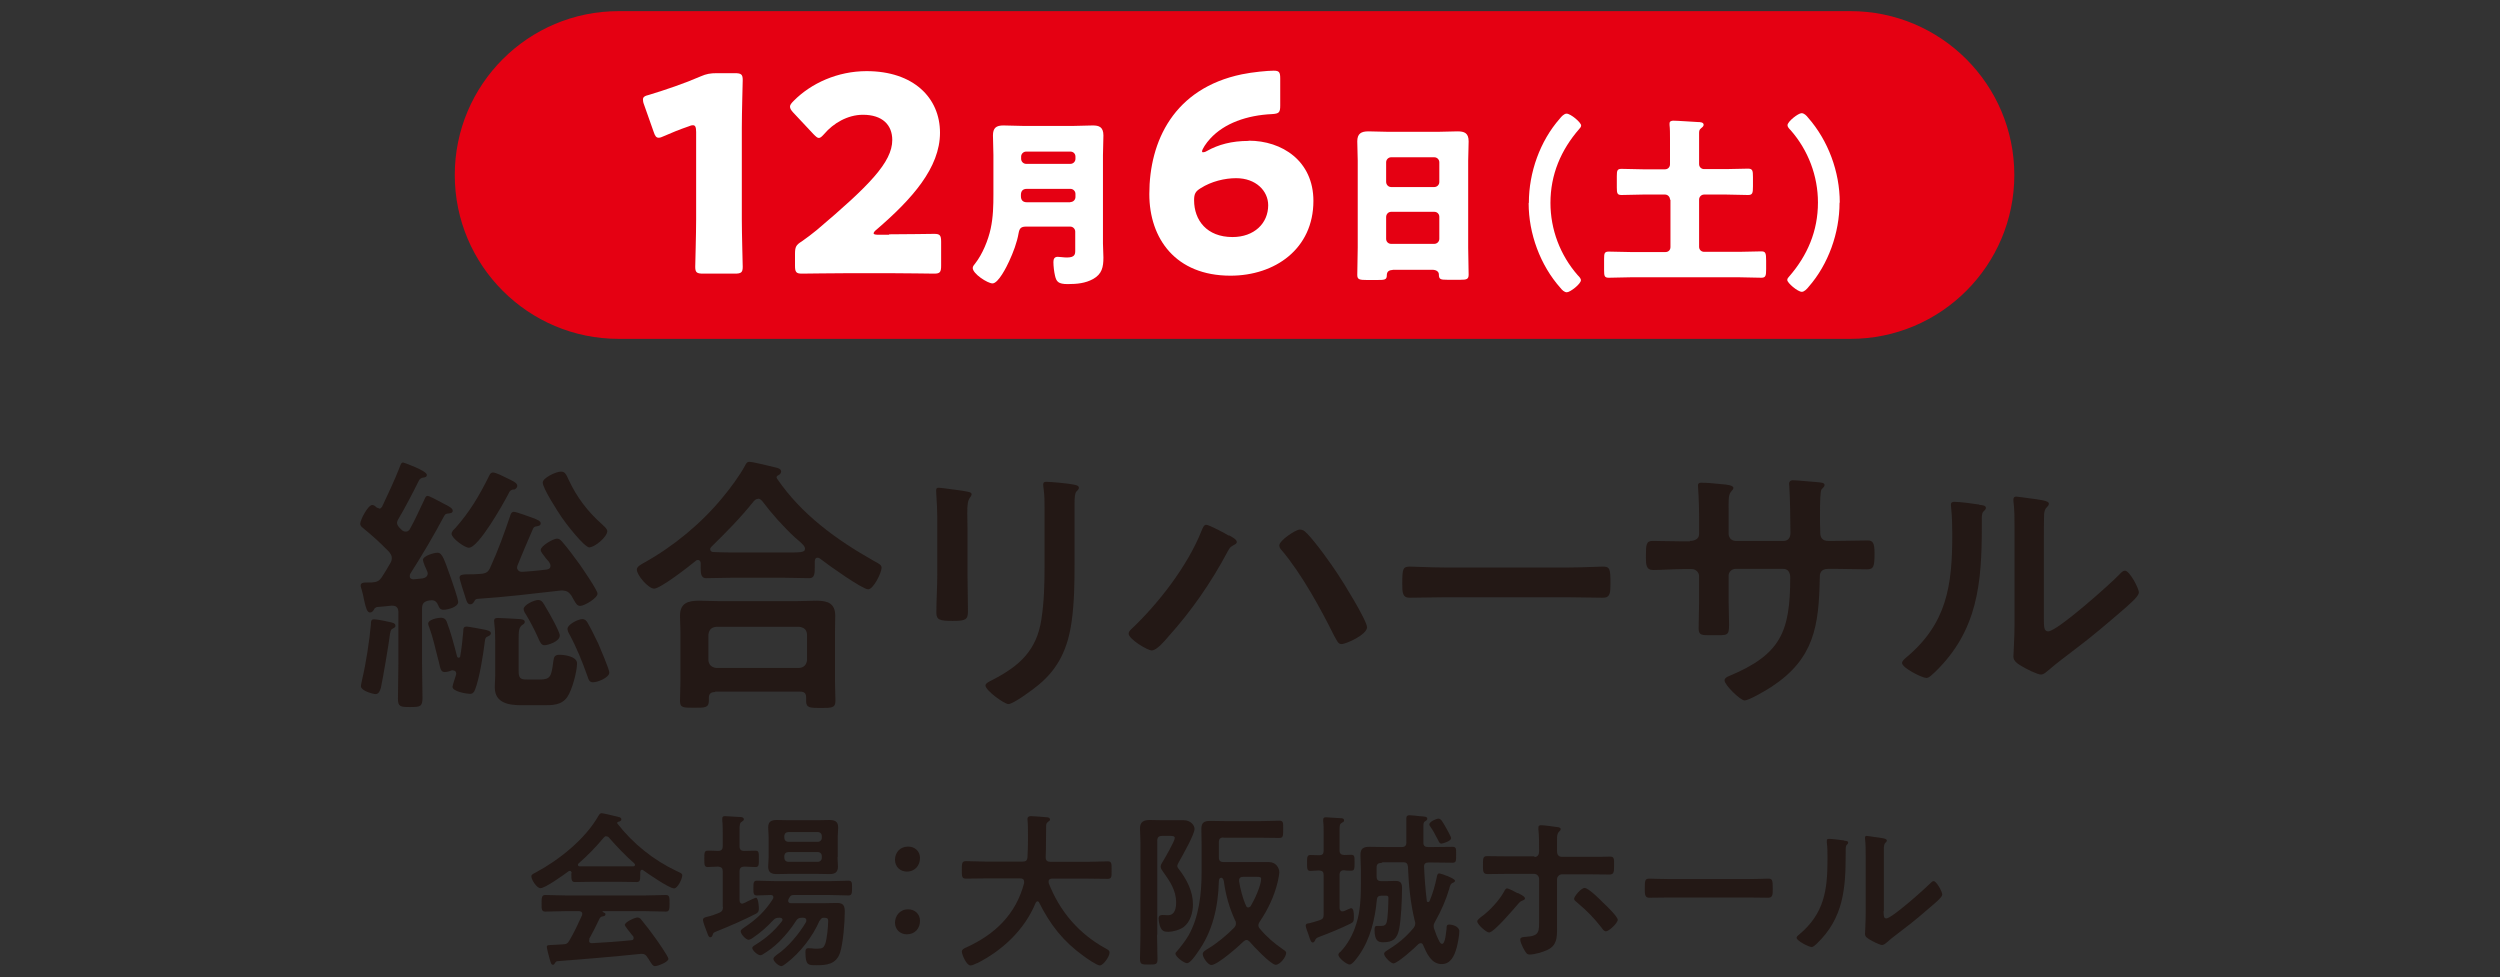 <?xml version="1.0" encoding="UTF-8"?><svg id="_レイヤー_1" xmlns="http://www.w3.org/2000/svg" viewBox="0 0 110 43"><rect x="0" y="0" width="110" height="43" fill="#333333" stroke="none"/><defs><style>.cls-1{fill:#231815;}.cls-2{fill:#fff;}.cls-3{fill:#e50012;}</style></defs><path class="cls-1" d="M16.69,22.38c.06,0,.08-.04.12-.08.26-.56.54-1.14.77-1.73.05-.13.07-.22.16-.22.02,0,1.04.36,1.04.54,0,.1-.07.11-.14.12-.11.02-.17.05-.22.16-.29.58-.58,1.14-.91,1.7-.02.05-.04.08-.04.14,0,.07.04.12.08.18.04.04.07.07.12.12.06.06.11.08.19.08.1,0,.16-.07.19-.14.23-.41.41-.83.61-1.24.05-.11.07-.19.16-.19.07,0,.38.17.61.29.1.06.19.1.23.12.08.05.26.13.26.24s-.11.11-.16.12c-.12.01-.17.02-.22.12-.47.88-.96,1.71-1.49,2.54-.01.02-.02.06-.02.1,0,.11.08.14.18.14l.38-.04c.12-.02.23-.08.23-.23,0-.04-.02-.08-.04-.12-.04-.08-.17-.38-.17-.46,0-.18.48-.32.64-.32.23,0,.31.35.6,1.14.06.17.31.89.31,1.03,0,.22-.46.34-.64.34-.14,0-.19-.07-.24-.2-.05-.12-.13-.22-.28-.22-.04,0-.06.01-.12.01-.24.05-.31.14-.31.38v2.36c0,.52.02,1.03.02,1.55,0,.38-.1.4-.54.4-.42,0-.54-.01-.54-.36,0-.53.02-1.06.02-1.58v-2.23c0-.17-.07-.29-.26-.29h-.05c-.22.02-.43.05-.64.06-.07.04-.1.04-.13.12-.05.07-.08.12-.17.12-.13,0-.18-.2-.26-.55-.02-.13-.06-.29-.11-.47-.01-.04-.04-.11-.04-.16,0-.13.11-.14.32-.14h.16c.25-.02.34-.06.48-.28.12-.19.24-.38.35-.58.04-.07.06-.13.06-.22,0-.11-.06-.19-.13-.28-.48-.48-.61-.6-1.14-1.04-.06-.05-.12-.1-.12-.18,0-.17.34-.83.53-.83.07,0,.13.05.18.1.04.02.06.04.1.04ZM17.11,27.36c.18.04.29.06.29.18,0,.07-.1.11-.14.13-.08.05-.08.14-.1.22-.05.43-.31,1.95-.4,2.37-.04.12-.08.28-.24.28-.1,0-.64-.14-.64-.35,0-.06.05-.25.06-.32.16-.66.32-1.71.38-2.4,0-.08-.01-.22.13-.22.1,0,.35.04.65.11ZM19.93,29.49s-.05.01-.07.01c-.08.04-.2.07-.29.07-.17,0-.19-.13-.26-.44-.02-.07-.04-.14-.06-.23-.11-.42-.2-.85-.35-1.26-.02-.06-.06-.14-.06-.2,0-.18.42-.26.56-.26.12,0,.2.05.25.16.18.46.34,1.07.46,1.54.01.04.04.06.07.06s.06-.02.07-.06c.06-.35.1-.7.13-1.06.01-.17,0-.25.16-.25.08,0,.65.11.76.13.1.02.3.06.3.16,0,.07-.07.12-.13.14-.12.05-.12.1-.14.24-.06.53-.24,1.64-.43,2.11-.04.11-.1.18-.22.18-.14,0-.77-.1-.77-.31,0-.06.13-.44.16-.54.02-.13-.06-.18-.13-.18ZM22.6,21.53c-.13.04-.16.04-.24.22-.22.42-1.3,2.35-1.73,2.35-.19,0-.76-.42-.76-.61,0-.11.1-.19.17-.26.64-.73,1.03-1.39,1.46-2.25.04-.08.08-.19.19-.19.13,0,.46.17.58.23.28.13.49.23.49.35,0,.1-.08.16-.17.18ZM24.8,25.98h-.1c-1.24.14-2.46.29-3.69.37-.08.01-.11.04-.14.11-.05.07-.08.13-.18.13-.13,0-.17-.16-.23-.36-.04-.12-.24-.73-.24-.82,0-.13.17-.14.37-.14.19,0,.37,0,.56-.02.24-.02.34-.08.43-.3.35-.77.59-1.44.86-2.23.02-.08.06-.2.17-.2s.78.25.92.3c.08.04.26.1.26.2,0,.12-.1.12-.18.14-.08.01-.12.02-.16.11-.24.54-.46,1.07-.68,1.61-.01.04-.02.06-.02.1,0,.08.08.18.2.18.14,0,.72-.05,1.1-.1.1-.01.17-.06.17-.16,0-.13-.11-.23-.19-.32-.13-.17-.24-.3-.24-.38,0-.18.55-.5.72-.5.11,0,.16.07.22.13.26.3.54.68.78,1.01.13.19.78,1.13.78,1.28,0,.2-.58.54-.76.54-.12,0-.18-.08-.28-.26-.04-.06-.06-.11-.1-.18-.1-.14-.19-.23-.37-.23ZM23.73,29.9c.5,0,.53-.13.62-.83.02-.17.07-.26.26-.26.23,0,.78.07.78.38,0,.36-.22,1.18-.43,1.48-.26.37-.67.36-1.08.36h-.92c-.55,0-1.19-.08-1.19-.79,0-.18.02-.36.02-.53v-1.51c0-.26-.01-.52-.04-.77,0-.04-.01-.07-.01-.11,0-.12.08-.13.18-.13.17,0,.79.04.97.05.07.01.2.02.2.12,0,.07-.05.1-.1.13-.17.12-.17.29-.17.71v1.34c0,.36.14.36.44.36h.44ZM23.96,28.39c-.14,0-.19-.11-.29-.34-.16-.36-.35-.72-.55-1.05-.04-.05-.08-.14-.08-.2,0-.19.47-.4.64-.4s.23.14.35.35c.12.19.6,1.04.6,1.21,0,.28-.55.43-.66.43ZM25.94,24.09c-.23,0-1.07-1.09-1.22-1.32-.17-.25-.84-1.28-.84-1.54,0-.2.58-.48.8-.48.19,0,.23.13.34.36.36.77.83,1.39,1.46,1.95.08.08.24.2.24.31,0,.25-.55.71-.78.71ZM26.09,30.02c-.17,0-.2-.14-.24-.26-.23-.65-.48-1.27-.8-1.86-.04-.06-.08-.16-.08-.23,0-.2.48-.43.65-.43.12,0,.18.07.24.17.16.28.32.61.46.9.08.19.49,1.14.49,1.28,0,.23-.52.43-.71.43Z"/><path class="cls-1" d="M30.83,24.78c0-.07-.04-.14-.12-.14-.05,0-.07.01-.1.04-.29.24-1.55,1.22-1.83,1.22-.25,0-.76-.59-.76-.84,0-.14.22-.24.32-.3,1.31-.73,2.53-1.74,3.47-2.89.31-.37.74-.95.97-1.38.04-.08.08-.17.19-.17.16,0,.96.2,1.16.25.1.02.24.06.24.18,0,.08-.07.14-.14.17-.04.02-.06.05-.06.08,0,.02.01.04.02.06,1.07,1.57,2.61,2.69,4.26,3.62.24.13.34.18.34.3,0,.22-.36.95-.59.95-.26,0-1.8-1.1-2.09-1.33-.05-.04-.08-.06-.14-.06-.11,0-.12.11-.12.19v.23c0,.28-.01.48-.24.48-.38,0-.78-.02-1.16-.02h-2.22c-.4,0-.78.02-1.16.02-.25,0-.24-.26-.24-.53v-.13ZM31.47,30.45c-.19,0-.28.07-.28.26v.12c0,.32-.18.31-.65.31s-.62.01-.62-.3c0-.05.02-.73.02-.88v-2.15c0-.24-.02-.48-.02-.71,0-.56.34-.67.84-.67.29,0,.59.02.89.02h3.37c.3,0,.6-.02.9-.02.49,0,.83.11.83.66,0,.24-.01.48-.01.72v2.17c0,.29.02.67.02.86,0,.31-.17.31-.64.31s-.65,0-.65-.3v-.16c0-.17-.06-.26-.28-.26h-3.73ZM35.17,29.39c.2-.02.31-.13.34-.34v-1.13c-.02-.22-.13-.31-.34-.34h-3.66c-.2.02-.31.12-.34.34v1.13c.02.2.13.31.34.34h3.66ZM33.35,21.95c-.08,0-.13.05-.19.11-.59.74-1.19,1.34-1.86,2-.04.04-.05.06-.05.11,0,.08.07.12.14.12.28.01.55.02.84.02h2.22c.78,0,.97.01.97-.17,0-.11-.13-.22-.3-.37-.05-.04-.08-.07-.13-.11-.5-.46-1.03-1.05-1.45-1.61-.05-.05-.1-.11-.19-.11Z"/><path class="cls-1" d="M42.57,25.27c0,.54.02,1.09.02,1.63,0,.37-.11.42-.67.42s-.72-.04-.72-.36c0-.56.04-1.12.04-1.68v-2.53c0-.32-.02-.64-.04-.95,0-.07-.01-.14-.01-.22,0-.08.02-.12.11-.12.12,0,.86.11,1.03.13.25.05.42.05.42.16,0,.05-.04.1-.06.13-.11.14-.13.32-.13.7,0,.18.01.4.01.67v2.01ZM47.28,24.81c0,.85-.01,1.7-.13,2.55-.16,1.14-.56,2.04-1.46,2.78-.2.17-1.1.84-1.32.84-.18,0-1.01-.6-1.01-.82,0-.11.23-.2.32-.25,1.18-.61,1.93-1.29,2.14-2.65.12-.77.14-1.55.14-2.31v-2.6c0-.28,0-.55-.04-.83-.01-.06-.02-.14-.02-.2,0-.1.05-.12.14-.12.2,0,.96.07,1.19.12.1.02.24.04.24.14,0,.07-.05.11-.11.17-.07.07-.08.32-.08.52v2.66Z"/><path class="cls-1" d="M54.07,23.55c.14.08.35.18.35.3,0,.05-.06.1-.11.12-.18.1-.19.11-.29.29-.72,1.36-1.6,2.63-2.63,3.77-.13.16-.5.59-.71.59-.19,0-1.02-.5-1.02-.74,0-.07.05-.13.1-.18,1.21-1.14,2.49-2.79,3.11-4.35.04-.1.1-.26.2-.26.13,0,.84.38,1,.48ZM57.5,23.46c.42.44,1.02,1.28,1.37,1.81.23.34,1.28,2.04,1.28,2.33,0,.32-.91.74-1.13.74-.14,0-.2-.16-.28-.3l-.04-.07c-.6-1.21-1.42-2.7-2.28-3.73-.06-.06-.13-.14-.13-.24,0-.22.72-.7.9-.7.13,0,.22.06.3.16Z"/><path class="cls-1" d="M69.03,24.97c.55,0,1.33-.04,1.49-.04.32,0,.34.1.34.76,0,.38-.01.61-.32.61-.5,0-1.01-.02-1.5-.02h-5.52c-.49,0-1,.02-1.5.02-.31,0-.32-.23-.32-.6,0-.67.02-.77.34-.77.16,0,.98.04,1.49.04h5.52Z"/><path class="cls-1" d="M74.35,23.8c.19,0,.41-.07.41-.3v-.82c0-.67-.05-1.31-.05-1.32,0-.08.04-.12.12-.12.3,0,.5.02.89.06.3.02.55.06.55.17,0,.05-.05.1-.07.12-.16.19-.14.29-.14,1.07v.83c0,.17.13.31.31.31h2.11c.17,0,.3-.11.3-.35,0-.43-.02-1.68-.05-2.04,0-.05-.01-.1-.01-.14,0-.08.07-.14.16-.14.17,0,.84.07,1.03.08.2.02.37.02.37.13,0,.06-.05.11-.13.19-.06.07-.07.6-.07,1.01v.46c0,.12.01.24.01.36v.07c0,.24.11.37.35.37h.32c.37,0,1.16-.02,1.42-.02.22,0,.3.1.3.56,0,.6-.04.71-.34.71-.47,0-.92-.02-1.38-.02h-.32c-.37,0-.37.25-.37.41-.04,2.09-.24,3.54-2.11,4.77-.19.13-1,.61-1.2.61-.18,0-.88-.68-.88-.88,0-.1.11-.16.19-.19,2.28-.95,2.7-1.94,2.7-4.34,0-.2-.08-.38-.31-.38h-2.09c-.17,0-.31.13-.31.3v1.14c0,.34.02.66.02,1,0,.53-.06.48-.78.48-.42,0-.56.01-.56-.3,0-.38.02-.77.02-1.15v-1.15c0-.18-.16-.31-.32-.31h-.37c-.47,0-.95.04-1.34.04-.3,0-.31-.25-.31-.55,0-.58.01-.73.3-.73.35,0,.89.02,1.35.02h.29Z"/><path class="cls-1" d="M87.08,22.21c.14.02.3.02.3.14,0,.06-.07.12-.12.17-.07.07-.06.28-.06.38v.26c0,2.48-.17,4.59-2.07,6.42-.1.08-.24.25-.37.25-.18,0-1.07-.44-1.07-.66,0-.08.1-.17.16-.22,1.82-1.51,2.05-3.19,2.05-5.42,0-.36-.01-.84-.05-1.19,0-.04-.01-.1-.01-.13,0-.11.07-.13.16-.13.23,0,.84.08,1.09.12ZM89.93,27.23c0,.37.01.55.19.55.4,0,2.76-2.11,3.14-2.51.06-.06.14-.16.24-.16.2,0,.61.77.61.96,0,.18-.47.56-.62.7-.72.62-1.44,1.24-2.19,1.8-.32.25-.84.63-1.13.89-.11.08-.23.22-.37.22-.16,0-.67-.26-.83-.36-.17-.1-.38-.22-.38-.43,0-.08.05-.86.05-1.44v-4.2c0-.41,0-.82-.05-1.22v-.06c0-.08.05-.12.12-.12s.37.05.47.06c.62.08.97.12.97.25,0,.08-.05.11-.1.17-.08.08-.1.19-.11.31-.01.28-.01.88-.01,1.18v3.42Z"/><path class="cls-1" d="M25.16,38.42s-.02-.1-.08-.1c-.03,0-.04,0-.07.02-.2.15-1.02.74-1.23.74-.16,0-.4-.37-.4-.52,0-.09.1-.12.19-.17,1.03-.55,2.18-1.47,2.76-2.49.03-.05.07-.12.14-.12.08,0,.64.14.76.17.05.01.11.04.11.1,0,.07-.08.1-.14.11-.02,0-.04.02-.04.04,0,.01,0,.02,0,.03.69.89,1.6,1.62,2.62,2.1.17.08.24.1.24.19,0,.14-.2.57-.36.57-.21,0-1.14-.64-1.36-.8-.01-.01-.03-.02-.05-.02-.06,0-.07.05-.08.1v.16c0,.18-.01.28-.15.28-.18,0-.46-.01-.69-.01h-1.35c-.23,0-.49.01-.69.01-.15,0-.15-.13-.15-.34v-.06ZM25.94,41.33s-.02.04-.02.07c0,.07.05.1.12.1.57-.03,1.16-.07,1.74-.13.06,0,.1-.03.1-.1,0-.06-.03-.09-.07-.13-.1-.12-.32-.4-.32-.44,0-.13.44-.33.56-.33.07,0,.13.04.17.1.19.23.42.53.59.77.1.13.6.85.6.95,0,.14-.47.32-.59.32-.09,0-.12-.06-.24-.24-.02-.04-.05-.09-.09-.14-.06-.1-.12-.16-.24-.16-.02,0-.04,0-.05,0-.6.06-1.2.12-1.81.17-.62.05-1.13.1-1.84.15-.07,0-.1.03-.14.1-.02.03-.04.06-.08.06-.08,0-.1-.1-.15-.27-.02-.06-.12-.45-.12-.51,0-.1.05-.08.37-.1l.34-.02c.15,0,.21-.04.29-.18.21-.36.38-.72.55-1.1,0-.02.01-.04.01-.07,0-.08-.07-.1-.14-.11h-.58c-.3,0-.61.02-.91.02-.17,0-.16-.13-.16-.36,0-.24,0-.37.16-.37.3,0,.61.02.91.02h3.48c.31,0,.61-.02.92-.02.17,0,.16.13.16.37s0,.36-.16.36c-.31,0-.61-.02-.92-.02h-1.84s-.03,0-.03.02c0,.01.01.01.04.03.06.03.09.04.09.09,0,.07-.07.08-.11.09-.08.01-.11.03-.15.1-.13.28-.31.63-.46.9ZM26.68,36.79c-.05,0-.08.03-.12.07-.35.42-.69.77-1.1,1.13-.02.01-.03.04-.03.06,0,.05.04.07.07.07.16,0,.32,0,.49,0h1.35c.17,0,.34,0,.52,0,.04,0,.08-.02.08-.07,0-.02-.01-.04-.03-.06-.35-.3-.81-.78-1.11-1.13-.03-.04-.07-.06-.13-.06Z"/><path class="cls-1" d="M31.8,39.89v-1.55c0-.14-.05-.19-.2-.21-.15,0-.32.02-.46.02-.15,0-.15-.1-.15-.36,0-.27,0-.36.15-.36.07,0,.36,0,.45.01.15,0,.21-.06.21-.21v-.55c0-.2,0-.4-.02-.58,0-.02,0-.06,0-.09,0-.08.05-.1.12-.1.11,0,.55.04.69.04.05,0,.14.02.14.1,0,.05-.04.07-.11.12-.07.04-.08.13-.08.37v.69c0,.15.06.21.2.21.17,0,.33-.01.5-.01.15,0,.15.08.15.36,0,.27,0,.36-.15.36-.11,0-.33-.01-.5-.02-.14.01-.2.07-.2.21v1.27c0,.07.03.15.11.15.03,0,.05-.01.07-.02.02,0,.1-.04.17-.08.15-.07.34-.16.37-.16.11,0,.13.4.13.48,0,.11-.03.17-.12.22-.52.27-1.19.56-1.74.78-.12.05-.15.07-.16.12-.03.08-.05.14-.11.14-.08,0-.1-.08-.16-.24-.04-.09-.17-.44-.17-.52,0-.1.1-.12.18-.14.18-.04.35-.1.52-.17.14-.06.18-.12.18-.27ZM36.06,40.51c-.3.7-.86,1.42-1.47,1.88-.06.04-.15.12-.21.12-.11,0-.35-.2-.35-.32,0-.07.1-.14.15-.18.48-.32,1-.94,1.29-1.45,0-.02.01-.04.01-.07,0-.08-.06-.1-.13-.11h-.06c-.13,0-.19.03-.26.13-.21.33-.45.63-.73.91-.29.28-.42.37-.75.58-.03.02-.07.03-.1.03-.11,0-.35-.21-.35-.32,0-.07.12-.13.17-.16.45-.28.8-.59,1.13-1.01.01-.02.03-.04.03-.07,0-.07-.06-.08-.11-.09h-.03c-.13,0-.18.02-.27.11-.27.29-.55.54-.86.75-.06.04-.15.11-.22.11-.12,0-.35-.25-.35-.37,0-.07.07-.11.17-.18.52-.35.91-.71,1.25-1.25.01-.02.02-.04.02-.07,0-.07-.05-.1-.11-.1-.17,0-.46.02-.62.02s-.15-.12-.15-.33,0-.32.15-.32c.28,0,.55.02.83.02h2.38c.27,0,.55-.02.83-.02.16,0,.15.12.15.32s0,.33-.15.33c-.28,0-.56-.02-.83-.02h-1.58c-.11,0-.15.03-.2.12-.01.02-.02.04-.04.07,0,.02-.01.04-.01.07,0,.07.06.1.12.1h1.47c.19,0,.38-.01.57-.01.28,0,.33.14.33.39,0,.46-.07,1.38-.21,1.81-.18.5-.58.54-1.05.54-.35,0-.47,0-.47-.57,0-.09,0-.18.13-.18.07,0,.18.01.26.02.05,0,.1,0,.15,0,.21,0,.27-.04.34-.24.07-.23.12-.74.12-.98,0-.14-.08-.13-.19-.14-.09,0-.13.04-.17.12ZM36.85,37.72c0,.13.02.27.02.41,0,.25-.13.33-.37.33-.19,0-.38-.01-.56-.01h-1.21c-.18,0-.37.01-.55.01-.24,0-.38-.07-.38-.33,0-.14.02-.27.02-.41v-.9c0-.14-.02-.27-.02-.41,0-.26.13-.33.38-.33.18,0,.37.01.56.01h1.21c.18,0,.37-.01.55-.01.24,0,.38.07.38.33,0,.13-.02.27-.02.41v.9ZM35.98,37.04c.1,0,.18-.07.18-.18v-.07c0-.1-.07-.18-.18-.18h-1.29c-.1,0-.18.07-.18.18v.07c0,.1.07.18.18.18h1.29ZM34.69,37.49c-.1,0-.18.07-.18.18v.07c0,.1.07.18.18.18h1.29c.1,0,.18-.07.18-.18v-.07c0-.1-.07-.18-.18-.18h-1.29Z"/><path class="cls-1" d="M40.48,37.75c0,.32-.21.6-.58.6-.29,0-.52-.21-.52-.52s.21-.58.58-.58c.29,0,.52.2.52.5ZM40.48,40.52c0,.32-.21.59-.58.59-.29,0-.52-.21-.52-.51s.21-.59.58-.59c.29,0,.52.2.52.51Z"/><path class="cls-1" d="M45.06,38.79c0-.1-.07-.14-.16-.14h-1.54c-.29,0-.57.01-.86.01-.18,0-.18-.1-.18-.38s0-.39.18-.39c.29,0,.57.02.86.02h1.64c.14,0,.2-.05.21-.2.01-.23.02-.46.02-.69v-.31c0-.22,0-.46-.02-.63,0-.01,0-.04,0-.05,0-.1.08-.12.16-.12.13,0,.56.04.69.05.05,0,.14.02.14.1,0,.04-.03.06-.06.08-.1.07-.11.12-.11.23-.01.45,0,.9-.02,1.36,0,.13.07.19.2.19h1.66c.29,0,.58-.02.87-.02.18,0,.17.1.17.39s.01.38-.18.38c-.29,0-.57-.01-.86-.01h-1.58c-.07,0-.15.03-.15.12,0,.03,0,.04,0,.07.49,1.26,1.34,2.25,2.54,2.9.07.04.14.07.14.17,0,.16-.27.56-.43.56-.13,0-.6-.33-.72-.42-.89-.64-1.46-1.37-1.95-2.35-.01-.03-.04-.05-.07-.05s-.06.03-.08.06c-.48,1.18-1.45,2.09-2.57,2.66-.01,0-.02.01-.04.01-.08.04-.18.09-.26.09-.18,0-.38-.49-.38-.61,0-.09.09-.13.16-.17.02,0,.04-.01.05-.02,1.25-.57,2.17-1.45,2.53-2.82v-.05Z"/><path class="cls-1" d="M50.91,41.13c0,.35.02.71.02,1.07,0,.24-.07.24-.38.24s-.39,0-.39-.25c0-.35.02-.71.02-1.06v-4.06c0-.21-.02-.41-.02-.62,0-.3.17-.37.44-.37.19,0,.38.01.57.01h.47c.15,0,.29,0,.45,0,.29,0,.47.22.47.38,0,.25-.54,1.19-.69,1.46-.02.04-.07.12-.07.18,0,.04.04.1.06.12.35.45.63.98.63,1.56,0,.35-.11.77-.41,1-.18.13-.47.21-.69.21-.18,0-.27-.05-.34-.22-.04-.1-.07-.26-.07-.37,0-.12.07-.15.17-.15.08,0,.16.01.24.01.31,0,.36-.32.36-.56,0-.54-.28-.94-.58-1.36-.05-.07-.1-.14-.1-.22,0-.07.04-.14.08-.2.1-.16.54-.92.54-1.06,0-.09-.13-.09-.18-.09h-.38c-.14,0-.21.06-.21.21v4.15ZM53.84,36.85c-.15,0-.21.06-.21.21v.66c0,.15.06.21.21.21h1.37c.21,0,.41,0,.62,0,.32,0,.46.27.46.45,0,.1-.05.32-.07.42-.15.63-.43,1.22-.79,1.75-.03.05-.06.1-.06.16,0,.06.02.11.07.16.29.35.62.63.98.88.1.07.17.1.17.18,0,.18-.27.52-.46.52-.21,0-.99-.83-1.15-1.02-.04-.04-.08-.07-.13-.07s-.09.03-.13.06c-.21.21-1.15,1.04-1.42,1.04-.15,0-.38-.33-.38-.48,0-.11.14-.18.22-.23.4-.24.84-.6,1.17-.94.04-.05.07-.1.07-.17,0-.06,0-.09-.04-.15-.25-.55-.41-1.11-.49-1.71-.01-.06-.04-.16-.12-.16-.05,0-.1.05-.1.16-.03,1.12-.27,2.21-.94,3.13-.07.11-.32.47-.46.47-.13,0-.51-.28-.51-.42,0-.04.03-.07.06-.1.16-.18.38-.47.51-.69.47-.82.58-1.86.58-2.79v-1.21c0-.24-.01-.46-.01-.69,0-.29.12-.36.4-.36.24,0,.48.01.71.01h1.47c.29,0,.59-.02.85-.02.18,0,.17.09.17.38s0,.38-.17.38c-.29,0-.58-.01-.85-.01h-1.61ZM54.93,39.93s.07-.02.1-.06c.16-.26.46-.91.46-1.2,0-.08-.06-.09-.21-.09h-.58c-.1,0-.18.04-.18.16v.04c.06.35.16.76.31,1.08.01.04.05.07.1.07Z"/><path class="cls-1" d="M58.24,40.22v-1.71c0-.15-.05-.2-.2-.21-.09,0-.29.02-.38.02-.15,0-.15-.1-.15-.35s0-.35.15-.35c.1,0,.27.01.38.01.15,0,.2-.06.2-.2v-.78c0-.18,0-.36-.02-.52,0-.02,0-.04,0-.07,0-.08.05-.1.12-.1.1,0,.54.04.64.04.07,0,.16.01.16.1,0,.06-.06.08-.11.11-.08.05-.09.09-.09.37v.84c0,.13.06.19.2.2.1,0,.21-.01.31-.01.16,0,.15.09.15.35s0,.35-.15.35c-.07,0-.23,0-.31-.02-.14,0-.2.07-.2.21v1.45c0,.07.04.15.12.15.02,0,.04,0,.07-.01,0,0,.03-.01.05-.02.09-.04.24-.11.27-.11.11,0,.12.22.12.35v.07c0,.16-.03.2-.15.26-.43.21-.91.41-1.37.58-.14.06-.15.07-.19.16-.02.04-.04.09-.1.09-.08,0-.12-.14-.18-.33-.03-.07-.13-.35-.13-.41,0-.1.1-.1.17-.11.15-.04.29-.08.44-.13.15-.05.18-.11.18-.26ZM60.78,37.97c-.15,0-.21.06-.21.21v.38c0,.15.06.21.21.21h.23c.13,0,.27-.01.39-.01.24,0,.29.11.29.32,0,.45-.04,1.39-.13,1.81-.09.43-.28.57-.71.57-.21,0-.37-.07-.37-.55,0-.07,0-.17.1-.17.01,0,.04,0,.07,0,.03,0,.1,0,.13,0,.14,0,.21-.05.24-.19.05-.22.07-.8.07-1.04,0-.11-.06-.1-.17-.1h-.13c-.14,0-.2.05-.21.19-.08.85-.28,1.7-.77,2.41-.07.1-.3.43-.42.43-.14,0-.5-.29-.5-.43,0-.05.04-.1.08-.12.34-.35.57-.79.71-1.25.18-.56.2-1.19.2-1.78v-.58c0-.22-.02-.43-.02-.66,0-.29.13-.36.4-.36.23,0,.46.01.69.01h.73c.13,0,.2-.06.2-.2,0-.2,0-.41,0-.61,0-.18,0-.41,0-.46,0-.1.05-.13.15-.13.05,0,.35.03.42.04.24.02.35.01.35.12,0,.05-.05.08-.1.11-.06.04-.07.07-.07.23,0,.24,0,.47,0,.71,0,.14.07.19.21.19h.21c.29,0,.6-.01.85-.01.18,0,.17.07.17.35s0,.35-.16.35c-.29,0-.58-.01-.86-.01h-.19c-.13,0-.21.05-.2.19.02.5.06,1,.12,1.5,0,.03.02.05.06.05.03,0,.04-.01.06-.04.15-.36.24-.68.32-1.06.01-.07.03-.16.11-.16.07,0,.69.22.69.32,0,.06-.06.08-.11.1-.08.04-.1.11-.13.2,0,.01,0,.04-.01.05-.15.51-.37,1-.63,1.46-.04.07-.06.12-.06.19,0,.04.01.09.03.14.04.13.14.38.21.51.03.06.07.13.13.13.15,0,.18-.56.2-.68,0-.11,0-.17.13-.17.1,0,.43.07.43.3,0,.19-.07.54-.12.73-.1.34-.25.71-.66.71-.45,0-.66-.48-.81-.83-.02-.05-.05-.09-.11-.09-.04,0-.07.02-.1.04-.15.16-.92.85-1.1.85-.12,0-.41-.3-.41-.42,0-.08.1-.13.19-.19.44-.27.76-.54,1.1-.94.05-.07.08-.12.08-.21,0-.04,0-.07-.02-.11-.19-.78-.27-1.59-.3-2.39-.02-.14-.07-.19-.21-.19h-.9ZM63.42,37.12c-.07,0-.1-.06-.15-.17-.01-.02-.02-.04-.04-.07-.06-.12-.21-.4-.29-.5-.02-.03-.05-.07-.05-.11,0-.11.3-.25.4-.25.11,0,.17.11.34.41.04.07.22.39.22.45,0,.13-.37.24-.44.24Z"/><path class="cls-1" d="M66.78,39.29c.08.04.32.15.32.24,0,.05-.06.07-.1.09-.1.04-.11.05-.21.16-.18.21-1.06,1.25-1.27,1.25-.12,0-.52-.35-.52-.49,0-.07.1-.13.15-.18.38-.27.8-.72,1.03-1.13.02-.05.07-.14.13-.14.07,0,.38.16.46.21ZM67.51,37.71c.15,0,.21-.11.21-.24v-.11c0-.29,0-.57-.03-.86,0-.03,0-.06,0-.09,0-.09.06-.1.13-.1.13,0,.54.06.69.08.05,0,.16.02.16.09,0,.05-.02.06-.07.11-.09.1-.09.21-.09.33,0,.15,0,.31,0,.46v.08c0,.18.1.24.21.24h1.7c.14,0,.29-.01.42-.01.19,0,.18.1.18.38s0,.41-.2.41c-.32,0-.63-.01-.95-.01h-1.14c-.12,0-.22.1-.22.22v1.72c0,.14,0,.29,0,.43,0,.4,0,.75-.41.95-.2.1-.58.21-.8.21-.11,0-.16-.06-.29-.31-.04-.08-.12-.26-.12-.35,0-.12.17-.11.26-.12.61-.04.57-.24.57-.8v-1.75c0-.12-.1-.22-.22-.22h-1.13c-.31,0-.61.01-.92.01-.2,0-.2-.13-.2-.38,0-.31,0-.41.18-.41.21,0,.63.01.94.01h1.15ZM70.55,39.73c.12.11.63.6.63.74,0,.15-.39.51-.52.51-.08,0-.15-.1-.19-.16-.36-.46-.64-.74-1.09-1.12-.05-.04-.12-.09-.12-.15,0-.11.31-.48.46-.48.18,0,.69.52.83.66Z"/><path class="cls-1" d="M76.88,38.68c.34,0,.82-.02.91-.02.2,0,.21.06.21.46,0,.24,0,.38-.2.38-.31,0-.62-.01-.92-.01h-3.39c-.3,0-.61.01-.92.01-.19,0-.2-.14-.2-.37,0-.41.01-.47.21-.47.1,0,.6.02.91.02h3.39Z"/><path class="cls-1" d="M81.14,36.99c.09.01.18.01.18.09,0,.04-.04.07-.07.1-.04.04-.04.17-.04.24v.16c0,1.53-.1,2.82-1.27,3.94-.06.05-.15.15-.23.15-.11,0-.66-.27-.66-.41,0-.05.06-.1.1-.13,1.12-.93,1.26-1.96,1.26-3.33,0-.22,0-.52-.03-.73,0-.02,0-.06,0-.08,0-.07.04-.08.1-.08.14,0,.52.05.67.07ZM82.88,40.07c0,.23,0,.34.12.34.24,0,1.69-1.3,1.93-1.54.04-.04.09-.1.15-.1.13,0,.38.47.38.59,0,.11-.29.35-.38.43-.44.38-.88.76-1.35,1.11-.2.16-.52.39-.69.55-.07.05-.14.13-.23.13-.1,0-.41-.16-.51-.22-.1-.06-.24-.13-.24-.26,0-.05.03-.53.03-.88v-2.58c0-.25,0-.5-.03-.75v-.04c0-.05.03-.07.07-.07s.23.03.29.04c.38.05.6.07.6.16,0,.05-.03.07-.06.1-.05.05-.06.12-.07.19,0,.17,0,.54,0,.72v2.1Z"/><path class="cls-3" d="M81.42.49H27.22c-3.98,0-7.21,3.23-7.21,7.21s3.23,7.21,7.21,7.21h54.2c3.98,0,7.21-3.23,7.21-7.21s-3.23-7.21-7.21-7.21Z"/><path class="cls-2" d="M32.64,9.64c0,.63.04,2.01.04,2.1,0,.25-.07.3-.35.3h-1.39c-.28,0-.35-.05-.35-.3,0-.08.04-1.46.04-2.1v-3.83c0-.22-.04-.3-.14-.3-.05,0-.1.01-.19.05-.41.14-.77.29-1.09.43-.1.05-.17.07-.23.07-.11,0-.16-.08-.22-.26l-.42-1.19c-.04-.1-.05-.17-.05-.23,0-.11.07-.16.28-.21.72-.22,1.55-.5,2.26-.81.25-.11.43-.14.71-.14h.79c.28,0,.35.05.35.3,0,.08-.04,1.46-.04,2.1v4.04Z"/><path class="cls-2" d="M39.11,10.31c.62,0,1.92-.02,2-.02.25,0,.3.07.3.35v1.05c0,.28-.05.35-.3.35-.08,0-1.38-.02-2-.02h-1.71c-.63,0-2.04.02-2.12.02-.25,0-.3-.07-.3-.35v-.51c0-.31.04-.4.3-.56.24-.17.43-.31.66-.5,2.29-1.94,3.32-2.98,3.32-3.96,0-.66-.43-1.11-1.29-1.11-.68,0-1.31.38-1.7.84-.11.12-.17.18-.24.18s-.13-.06-.24-.17l-.89-.95c-.1-.11-.14-.18-.14-.26,0-.07.05-.14.16-.25.77-.78,1.94-1.31,3.21-1.31,2.06,0,3.23,1.17,3.23,2.71s-1.23,2.92-2.79,4.26c-.1.08-.13.13-.13.17s.07.06.22.06h.47Z"/><path class="cls-2" d="M43.71,6.82c0-.29-.02-.58-.02-.86,0-.33.14-.44.46-.44.28,0,.56.02.84.02h2.27c.27,0,.55-.02.82-.02s.47.06.47.44c0,.29-.02.58-.02.87v3.88c0,.21.02.41.02.62,0,.42-.06.73-.46.95-.33.18-.69.22-1.11.22s-.5-.11-.56-.37c-.04-.17-.07-.42-.07-.6,0-.13.04-.23.19-.23.1,0,.26.03.4.03.35,0,.37-.14.37-.3v-.84c0-.12-.1-.22-.22-.22h-1.93c-.22,0-.3.06-.34.28-.07.42-.24.86-.42,1.25-.1.22-.47.97-.73.97-.21,0-.87-.42-.87-.68,0-.07.06-.14.11-.2.32-.41.57-1.02.68-1.53.11-.51.12-1.01.12-1.51v-1.73ZM44.93,6.99c0,.12.1.22.22.22h1.95c.12,0,.22-.1.22-.22v-.1c0-.13-.1-.22-.22-.22h-1.95c-.12,0-.22.1-.22.22v.1ZM47.1,8.89c.12,0,.22-.1.22-.22v-.14c0-.12-.1-.22-.22-.22h-1.92c-.18,0-.26.1-.26.27v.05c0,.18.09.27.27.27h1.9Z"/><path class="cls-2" d="M54.94,6.19c1.47,0,2.85.89,2.85,2.65,0,2.11-1.69,3.29-3.65,3.29-2.41,0-3.57-1.63-3.57-3.59,0-2.34,1.09-4.65,4.07-5.27.48-.1,1.14-.16,1.4-.16.24,0,.29.06.29.34v1.19c0,.31-.05.36-.36.38-1.1.05-2.1.4-2.72,1.08-.18.19-.36.47-.36.56,0,.02.01.04.04.04.04,0,.1-.01.18-.06.5-.28,1.09-.44,1.83-.44ZM52.83,8.28c-.23.14-.29.25-.29.53,0,.88.56,1.62,1.69,1.62.95,0,1.57-.6,1.57-1.4,0-.63-.54-1.19-1.41-1.19-.5,0-1.09.14-1.56.44Z"/><path class="cls-2" d="M61.28,11.88c-.15,0-.26.06-.26.23,0,.21-.1.21-.46.21h-.41c-.33,0-.43-.02-.43-.22,0-.4.02-.8.02-1.2v-3.83c0-.28-.02-.57-.02-.85,0-.34.17-.44.49-.44.3,0,.58.02.88.02h2.17c.29,0,.57-.02.87-.02s.49.07.49.44c0,.29-.02.57-.02.85v3.83c0,.4.02.79.02,1.19,0,.2-.1.22-.35.22h-.59c-.3,0-.37-.02-.37-.24,0-.09-.08-.2-.29-.2h-1.75ZM60.99,8c0,.13.1.23.22.23h1.9c.12,0,.22-.1.22-.22v-.87c0-.12-.1-.22-.22-.22h-1.9c-.12,0-.22.1-.22.22v.86ZM60.99,10.51c0,.13.1.22.22.22h1.9c.12,0,.22-.1.22-.22v-.97c0-.13-.1-.22-.22-.22h-1.9c-.12,0-.22.1-.22.23v.96Z"/><path class="cls-2" d="M67.27,8.92c0-1.33.49-2.71,1.36-3.7.07-.09.19-.22.3-.22.18,0,.64.39.64.52,0,.06-.04.11-.08.15-.81.93-1.27,2.01-1.27,3.26,0,1.17.43,2.3,1.2,3.18.06.06.14.14.14.22,0,.16-.47.53-.62.53-.11,0-.21-.1-.28-.19-.89-1-1.4-2.39-1.4-3.73Z"/><path class="cls-2" d="M73.48,8.78c0-.12-.1-.22-.22-.22h-.95c-.32,0-.64.02-.96.02-.19,0-.21-.07-.21-.33v-.5c0-.25.02-.32.21-.32.32,0,.64.02.96.02h.95c.13,0,.22-.1.22-.22v-1.12c0-.22,0-.45-.02-.61,0-.02,0-.05,0-.07,0-.1.09-.12.17-.12.18,0,.86.05,1.08.06.07,0,.25,0,.25.12,0,.07-.07.12-.12.16-.08.06-.08.14-.08.22,0,.12,0,.22,0,.36v.99c0,.13.1.22.22.22h.97c.32,0,.64-.02.96-.02.2,0,.22.08.22.37v.41c0,.3-.02.38-.22.38-.32,0-.64-.02-.96-.02h-.97c-.12,0-.22.1-.22.22v2.08c0,.13.1.22.22.22h1.55c.32,0,.64-.02.96-.02.19,0,.22.06.22.41v.37c0,.29-.02.38-.21.38-.33,0-.65-.02-.97-.02h-4.77c-.33,0-.65.02-.97.02-.19,0-.21-.07-.21-.33v-.5c0-.25.02-.32.21-.32.32,0,.64.02.97.02h1.52c.13,0,.22-.09.22-.22v-2.08Z"/><path class="cls-2" d="M80.94,8.92c0,1.32-.49,2.71-1.36,3.7-.07.09-.19.22-.3.22-.18,0-.64-.39-.64-.52,0-.06.04-.11.08-.15.81-.93,1.27-2.01,1.27-3.26,0-1.17-.43-2.3-1.2-3.18-.06-.06-.14-.14-.14-.22,0-.16.47-.53.62-.53.11,0,.21.1.28.19.89,1.01,1.4,2.39,1.4,3.74Z"/></svg>